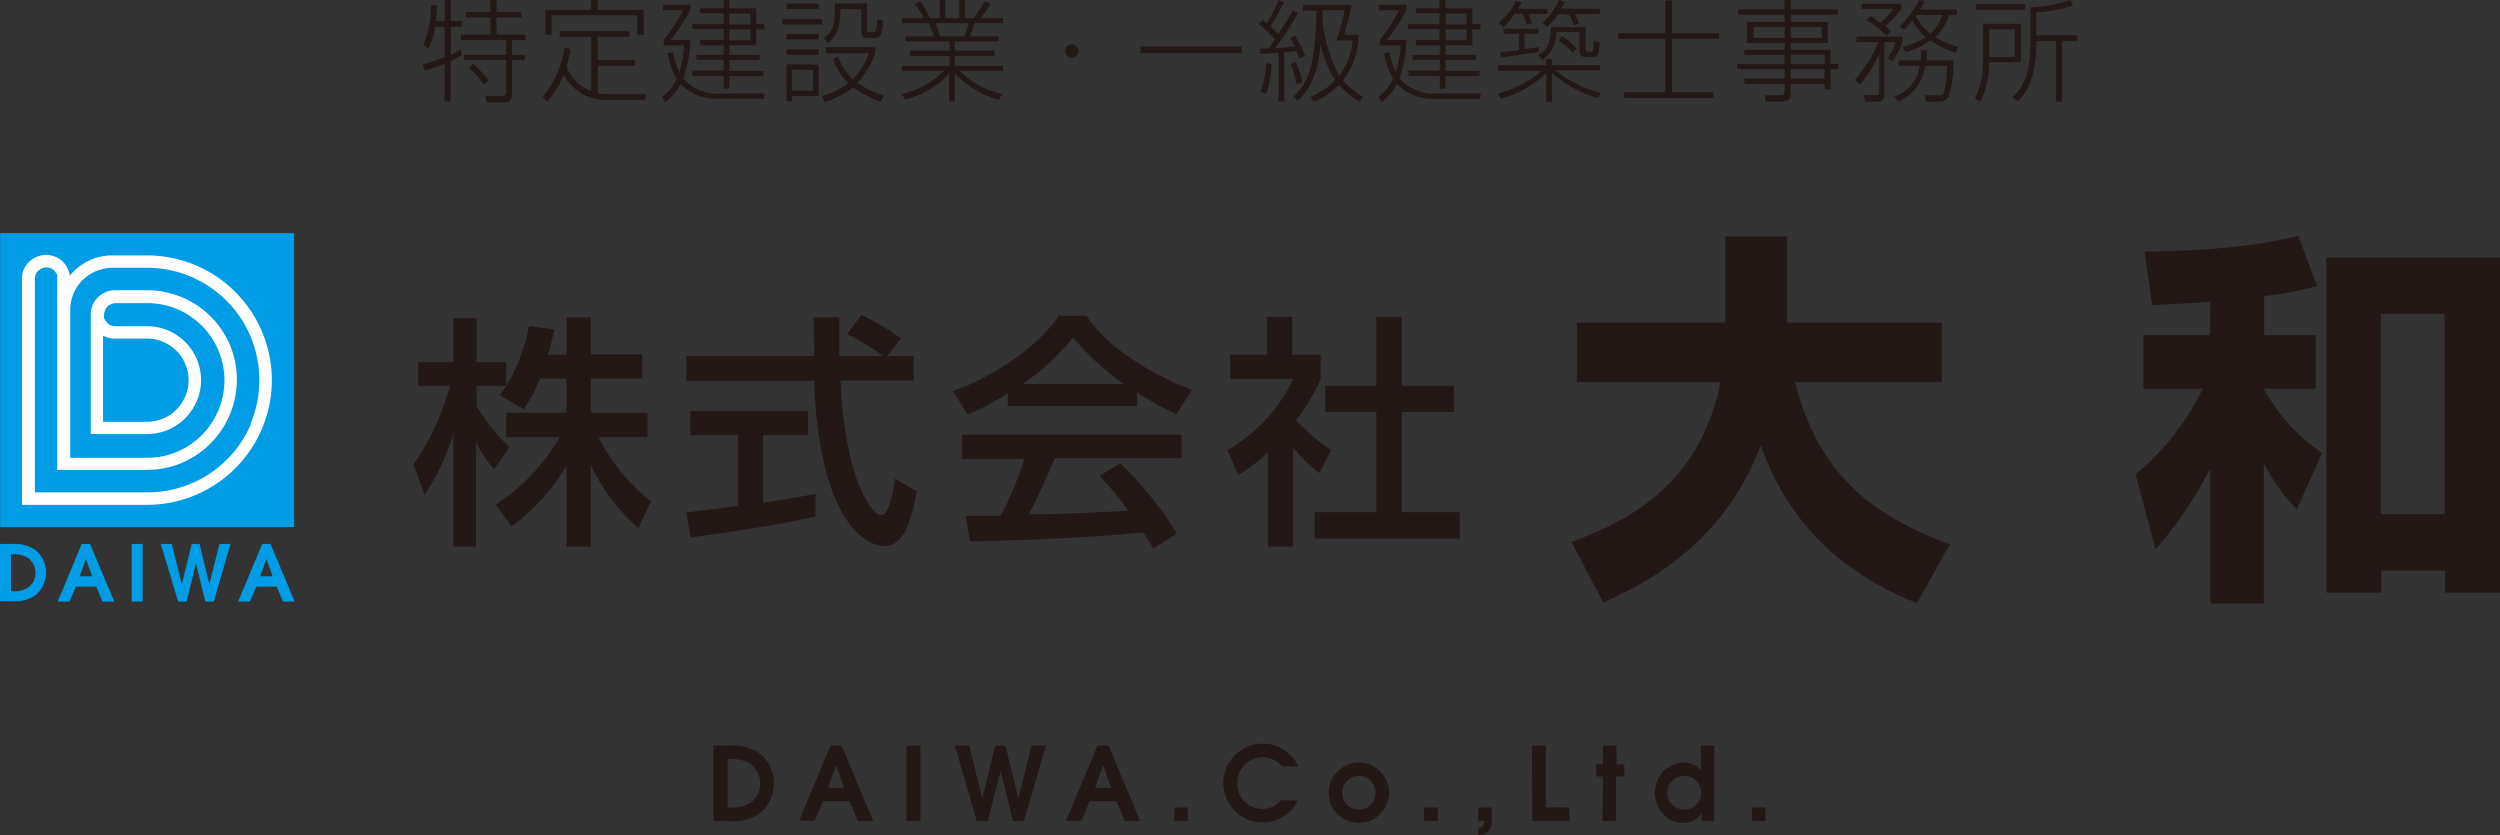 <svg xmlns="http://www.w3.org/2000/svg" viewBox="0 0 227.79 76.11"><rect x="0" y="0" width="227.79" height="76.11" fill="#333333" stroke="none"/><defs><style>.cls-1{fill:#231815;}.cls-2{fill:#009ce5;}.cls-3{fill:#fff;}</style></defs><title>Asset 2</title><g id="Layer_2" data-name="Layer 2"><g id="レイヤー_1" data-name="レイヤー 1"><path class="cls-1" d="M40.52,1.92V0h.56V1.92h1v.52h-1V5c.43-.21.68-.36.91-.49l.07.52a7.57,7.57,0,0,1-1,.55V9.26h-.56V5.8a15.84,15.84,0,0,1-1.78.64l-.21-.58a14,14,0,0,0,2-.66V2.44h-.87a7.41,7.41,0,0,1-.57,2l-.5-.34A9.15,9.15,0,0,0,39.26.48h.54a10.54,10.54,0,0,1-.09,1.44ZM45.24,0V1.1h2.28v.49H45.24V3.16h2.64v.48H46.66V5h1.16v.48H46.66v3c0,.76-.25.86-1,.86h-1.3l-.12-.59,1.36,0c.4,0,.51-.09.51-.39V5.45H42.29V5h3.83V3.64H42V3.16h2.69V1.59H42.45V1.1h2.23V0ZM44.07,7.7a9.09,9.09,0,0,0-1.35-1.53l.4-.36a9.8,9.8,0,0,1,1.41,1.56Z"/><path class="cls-1" d="M53.87,3.35H51V2.84h6.37v.51h-2.9V5.47h3.4V6h-3.4v2.5a4.93,4.93,0,0,0,1,.08h3.41l-.09.52H55.19a4.27,4.27,0,0,1-3.84-2.31,7.63,7.63,0,0,1-1.48,2.47l-.45-.43a8.67,8.67,0,0,0,2-4.47l.55.09A9.69,9.69,0,0,1,51.61,6a3.59,3.59,0,0,0,2.26,2.27ZM54.45,0V.89h4.2V3.17h-.59V1.39h-7.8V3.17h-.57V.89h4.17V0Z"/><path class="cls-1" d="M69.67,8.52,69.59,9H65.52A4.56,4.56,0,0,1,62,7.65a4.72,4.72,0,0,1-1.37,1.66l-.31-.49a4.41,4.41,0,0,0,1.34-1.64,6.74,6.74,0,0,1-.83-2.32l.51-.11a7.18,7.18,0,0,0,.56,1.84,9.51,9.51,0,0,0,.43-2.44H60.48V3.61A14.49,14.49,0,0,0,62.22.94H60.41V.42H62.9V.89a16.39,16.39,0,0,1-1.8,2.75h1.8a10.78,10.78,0,0,1-.65,3.51,4.17,4.17,0,0,0,3.4,1.37ZM66.46.76H68.9V2.2h.74v.47H68.9V4.13H66.46V5h2.76v.46H66.46v1h3.09v.48H66.46V8.07h-.53V6.92H63.09V6.44h2.84v-1H63.45V5h2.48V4.13H63.77V3.64h2.16v-1H63.09V2.2h2.84v-1H63.77V.76h2.16V0h.53Zm1.91.47H66.46v1h1.91Zm0,1.44H66.46v1h1.91Z"/><path class="cls-1" d="M74.91,2.23H71.3V1.74h3.61ZM74.6.82H71.66V.33H74.6Zm0,2.77H71.66V3.1H74.6ZM74.6,5H71.66v-.5H74.6Zm0,.89V8.75H72.16v.49h-.5V5.86Zm-.52.47H72.16V8.27h1.92Zm6.16,2.93a10.35,10.35,0,0,1-2.51-1.34,7.73,7.73,0,0,1-2.58,1.34l-.24-.53a7,7,0,0,0,2.4-1.19,6,6,0,0,1-1.43-2.18l.48-.24a5,5,0,0,0,1.35,2.07,6.51,6.51,0,0,0,1.47-2.37H75.24V4.3h4.52v.5a7.57,7.57,0,0,1-1.63,2.74A8.27,8.27,0,0,0,80.54,8.7ZM79,.31V2.65c0,.22.06.28.27.28h.3c.16,0,.31,0,.38-1.19l.53.17c-.1,1.28-.28,1.55-.76,1.55h-.63c-.48,0-.61-.2-.61-.63v-2H76.58c0,1.62-.27,2.36-1.13,3.07l-.38-.43c1-.75,1-1.47,1-3.15Z"/><path class="cls-1" d="M91,9.1A9,9,0,0,1,87,6.71V9.26h-.52V6.72a8.36,8.36,0,0,1-4,2.35l-.35-.51a7.43,7.43,0,0,0,3.87-2.11H82.17V6h4.35v-.9H82.89V4.61h3.63V3.77h-4V3.31h2.56a10.94,10.94,0,0,0-.42-1.2H82.17V1.65h2A8.35,8.35,0,0,0,83.34.34L83.85.1a7.25,7.25,0,0,1,.86,1.55h.91V0h.53V1.65H87.4V0h.51V1.65h.81a11.53,11.53,0,0,0,1-1.55l.52.24a10.22,10.22,0,0,1-.9,1.31H91.4v.46H88.77a9.2,9.2,0,0,1-.39,1.2H91v.46H87v.84h3.62v.48H87V6H91.4v.46H87.46a7.51,7.51,0,0,0,3.86,2.1ZM87.87,3.31a9.61,9.61,0,0,0,.38-1.2h-3c.06.17.34,1,.4,1.2Z"/><path class="cls-1" d="M98.26,4.65a.6.6,0,1,1-1.2,0,.6.6,0,1,1,1.2,0"/><rect class="cls-1" x="103.93" y="4.24" width="9.2" height="0.6"/><path class="cls-1" d="M118.26,1.19a27.87,27.87,0,0,1-2.07,3.18c.64,0,1.18-.08,1.77-.14a7.4,7.4,0,0,0-.38-.74l.43-.24a16,16,0,0,1,.92,1.84l-.54.23c-.06-.17-.11-.31-.26-.68-.34.05-.66.08-1.12.12v4.5h-.52V4.81l-1.64.11-.09-.5.83,0c.33-.44.46-.64.58-.83a12.67,12.67,0,0,0-1.46-1.4l.32-.36a1.86,1.86,0,0,1,.38.29A12.86,12.86,0,0,0,116.49,0l.5.19a22.6,22.6,0,0,1-1.22,2.2c.51.5.56.55.7.7A21.77,21.77,0,0,0,117.79.94Zm-3.4,7.17a8.35,8.35,0,0,0,.5-2.61l.48.09a7.78,7.78,0,0,1-.48,2.71Zm3.29-.62a11.15,11.15,0,0,0-.54-1.91l.47-.18a11.12,11.12,0,0,1,.59,1.81Zm1.25,1.09a6.49,6.49,0,0,0,2.25-1.52A10,10,0,0,1,120.33,4c-.13,1.36-.37,3.63-2.1,5.19l-.36-.42c1.64-1.42,2-3.7,2.08-7.79h-1.24V.45h4.46c-.09.42-.2,1-.7,2.72h1.34a7,7,0,0,1-1.45,4.16,7.13,7.13,0,0,0,1.83,1.48l-.33.45A8.46,8.46,0,0,1,122,7.74a6.89,6.89,0,0,1-2.28,1.53ZM120.51.94c0,.55,0,.83,0,1.12a15,15,0,0,0,1.26,4.38,5.23,5.23,0,0,0,.27.45,6.22,6.22,0,0,0,1.21-3.21h-1.48a19.21,19.21,0,0,0,.75-2.74Z"/><path class="cls-1" d="M134.93,8.52l-.08.49h-4.08a4.53,4.53,0,0,1-3.49-1.36,5,5,0,0,1-1.37,1.66l-.31-.49a4.32,4.32,0,0,0,1.33-1.64,6.88,6.88,0,0,1-.82-2.32l.5-.11a7.18,7.18,0,0,0,.56,1.84,9.58,9.58,0,0,0,.44-2.44h-1.88V3.61A14.56,14.56,0,0,0,127.48.94h-1.82V.42h2.49V.89a16.31,16.31,0,0,1-1.79,2.75h1.79a11,11,0,0,1-.64,3.51,4.16,4.16,0,0,0,3.39,1.37ZM131.71.76h2.45V2.2h.74v.47h-.74V4.13h-2.45V5h2.77v.46h-2.77v1h3.1v.48h-3.1V8.07h-.52V6.92h-2.85V6.44h2.85v-1h-2.48V5h2.48V4.13H129V3.64h2.16v-1h-2.85V2.2h2.85v-1H129V.76h2.16V0h.52Zm1.92.47h-1.91v1h1.91Zm0,1.44h-1.91v1h1.91Z"/><path class="cls-1" d="M140.89,5.94V5.39h.53v.55h4.37v.47h-4.06a10.6,10.6,0,0,0,4.14,2.05l-.28.49a11,11,0,0,1-4.17-2.3V9.27h-.53V6.66A9.61,9.61,0,0,1,136.74,9l-.26-.49a9.66,9.66,0,0,0,4-2.05h-4V5.94ZM141,.81v.46h-1.72a6.1,6.1,0,0,1,.31.85l-.51.13a5.65,5.65,0,0,0-.33-1H138a5.59,5.59,0,0,1-1,1.21l-.44-.39a5.93,5.93,0,0,0,1.56-2l.52.12a5.86,5.86,0,0,1-.31.62Zm-.77,3.91c-.6.13-2.67.4-3.47.52l-.07-.52c.29,0,.65,0,1.72-.17V3.07H137V2.61h3.15v.46H138.9V4.48l1.29-.19Zm4.24-2.24V4.41c0,.13,0,.31.21.31H145a.17.17,0,0,0,.18-.16c0-.09,0-.17.05-.85l.54.16c-.1,1.14-.12,1.33-.66,1.33h-.57c-.44,0-.62-.15-.62-.57V2.92h-2.13a2.91,2.91,0,0,1-1.26,2.55L140.16,5c.81-.42,1.14-1,1.14-2.53Zm1.3-1.67v.48h-2.27a9.39,9.39,0,0,1,.39.88l-.48.14a8.72,8.72,0,0,0-.44-1h-1a5.49,5.49,0,0,1-1,1.12l-.45-.34A5,5,0,0,0,142,0l.57.16a5,5,0,0,1-.31.62Zm-2.46,4A7.58,7.58,0,0,0,142,3.69l.31-.4a6.3,6.3,0,0,1,1.34,1.13Z"/><polygon class="cls-1" points="152.34 0.04 152.34 3.02 156.65 3.02 156.65 3.54 152.34 3.54 152.34 8.41 156.1 8.41 156.1 8.93 147.99 8.93 147.99 8.41 151.73 8.41 151.73 3.54 147.44 3.54 147.44 3.02 151.73 3.02 151.73 0.04 152.34 0.04"/><path class="cls-1" d="M167.46,1.33h-4.29V2h3.37V3.92h-3.37v.62h3.62V5.82h.74V6.3h-.74V8.14h-.53V7.65h-3.09v.89c0,.27,0,.72-.89.72h-1.4l-.07-.58,1.44,0c.25,0,.36-.09.36-.32V7.65h-3.67V7.17h3.67V6.3h-4.32V5.82h4.32V5h-3.67V4.54h3.67V3.92h-3.43V2h3.43V1.33h-4.23V.85h4.23V0h.56V.85h4.29Zm-4.85,1.13h-2.85v1h2.85Zm3.35,0h-2.79v1H166Zm.3,2.52h-3.09v.84h3.09Zm0,1.32h-3.09v.87h3.09Z"/><path class="cls-1" d="M169,7.27a11.94,11.94,0,0,0,2.15-3.44h-2v-.5h4.22v.35a6.81,6.81,0,0,1-.92,1.9L172,5.31a5.67,5.67,0,0,0,.73-1.48H171.7v4.7c0,.73-.46.73-.73.73h-1l-.17-.59,1.09,0c.2,0,.34,0,.34-.29V4.94a11.49,11.49,0,0,1-1.78,2.77Zm2.9-4a9.09,9.09,0,0,0-1.82-1.41l.34-.4a6.11,6.11,0,0,1,.91.62A7.1,7.1,0,0,0,172.51.81h-2.87V.34h3.61V.79a8.13,8.13,0,0,1-1.48,1.59,4.76,4.76,0,0,1,.53.49Zm.68,5.53A3.35,3.35,0,0,0,174.9,6H173v-.5h2a7.7,7.7,0,0,0,.05-.92h.5a8.7,8.7,0,0,1,0,.92h2.46a11.74,11.74,0,0,1-.43,3.25,1,1,0,0,1-.93.52h-1.15l-.14-.59,1.24,0c.38,0,.46-.14.52-.24A8.49,8.49,0,0,0,177.4,6h-2A4,4,0,0,1,173,9.24ZM178.31.87v.49h-.69a4.7,4.7,0,0,1-1.29,2,7.09,7.09,0,0,0,2.09.91l-.24.52a8.6,8.6,0,0,1-2.29-1.1,7.73,7.73,0,0,1-2.26,1.07l-.3-.49a6.19,6.19,0,0,0,2.14-.89,4.67,4.67,0,0,1-1.22-1.52,5.7,5.7,0,0,1-.75.85l-.43-.31A6.87,6.87,0,0,0,174.82,0l.55.08a3.7,3.7,0,0,1-.41.79Zm-3.67.49s0,.08-.08.11a4.9,4.9,0,0,0,1.33,1.61A4.29,4.29,0,0,0,177,1.36Z"/><path class="cls-1" d="M184.12,2.17v3.5h-2.87a8.64,8.64,0,0,1-.79,3.59L179.94,9a8,8,0,0,0,.76-3.58V2.17Zm.4-1.27h-4.45V.38h4.45Zm-.93,1.76h-2.34V5.2h2.34Zm1.95,1.08V4c0,2.13-.42,4-1.68,5.23l-.5-.36C184.12,8.14,185,7.07,185,4V.67A13,13,0,0,0,188.62,0l.27.48a12.61,12.61,0,0,1-3.35.65V3.22h3.73v.52H187.9V9.26h-.56V3.74Z"/><path class="cls-1" d="M49.2,34.49a12.94,12.94,0,0,1-1.47,2.8L45.51,36c.18-.23.42-.54.62-.85H43.42V37a19.07,19.07,0,0,0,3,3.76l-1.4,2a12.23,12.23,0,0,1-1.65-2.49v9.54H41.31V39.47a20.37,20.37,0,0,1-2.63,5.63l-1-2.8A22.48,22.48,0,0,0,41,35.15H38.11V33h3.2v-4h2.11v4h2.71v2.17a16.53,16.53,0,0,0,2.07-5.47l2.32.33c-.14.63-.32,1.36-.61,2.3h1.71V28.93h2.21v3.36h4.69v2.2H53.83V37.6H59v2.23H54.54a17.26,17.26,0,0,0,4.78,5.85l-1.15,2.44a17.48,17.48,0,0,1-4.34-5.76v7.45H51.62V42.43a19.29,19.29,0,0,1-5,5.54l-1.45-2A18.16,18.16,0,0,0,51,39.83H46.13V37.6h5.49V34.49Z"/><path class="cls-1" d="M80.85,32.44h2.4v2.23H76.58c.09,1.69.36,6.25,1.71,9.56.12.25,1.11,2.71,2,2.71.75,0,1.12-2.31,1.24-3.33l2,1.15c-.31,1.72-.91,5-2.92,5-1.32,0-5.91-1.53-6.44-15.07H62.54V32.44H74.2c0-.48-.06-3-.09-3.53h2.36c0,1.38,0,2.64,0,3.53h4a19.79,19.79,0,0,0-3.3-2l1.33-1.74a24.38,24.38,0,0,1,3.58,2.12ZM62.54,46.7l4.7-.6V39.65H62.91V37.44H73.62v2.21H69.53V45.8c2.56-.36,3.92-.64,4.78-.81v2.09c-3.62.8-8.78,1.55-11.4,1.89Z"/><path class="cls-1" d="M91.82,35.85a22.33,22.33,0,0,1-3.67,1.91l-1.31-2.13c3.58-1.26,7.74-4,9.63-6.86H99c1.62,2.54,5.21,5.05,9.61,6.76l-1.43,2.23a38.91,38.91,0,0,1-3.58-2V37H91.82ZM105.08,50a14.28,14.28,0,0,0-.91-1.5c-3,.32-8,.67-15.79.83L88,47c.47,0,2.49,0,3.18,0a32.25,32.25,0,0,0,2.16-5.18H87.66V39.6h20v2.16H96.11c-.75,1.8-1.62,3.69-2.38,5.12,4.17-.09,4.64-.12,9.08-.34a26.13,26.13,0,0,0-2.63-3.17l1.89-1.16a33,33,0,0,1,5.17,6.4Zm-2.69-15a26.16,26.16,0,0,1-4.63-4.23,22.46,22.46,0,0,1-4.58,4.23Z"/><path class="cls-1" d="M117.81,49.79h-2.28V41.21a14.23,14.23,0,0,1-2.7,2.06l-1-2.26a14.56,14.56,0,0,0,6-6.49h-5.74V32.33h3.37V28.86h2.28v3.47h2.6v2.19a16.93,16.93,0,0,1-2.24,3.75A15.92,15.92,0,0,0,121.29,41l-1.07,2.11a15.84,15.84,0,0,1-2.41-2.34Zm7.59-20.93h2.33v6.29h4.76v2.38h-4.76v9.14H133v2.39H119.79V46.67h5.61V37.53h-4.65V35.15h4.65Z"/><path class="cls-1" d="M143.19,49.38c5.79-2.11,11.76-5.6,13.58-14.56H143.68V29.38H157.2V21.55h5.64v7.83h14.09v5.44H163.55c2.19,8.5,7.09,12.17,14.11,14.78l-3,5.36c-4.3-1.76-11-5.26-14.22-14.36-3.53,9.28-11,12.81-14.36,14.29Z"/><path class="cls-1" d="M201.4,27.51c-2.09.14-3.67.21-5.3.29l-.7-4.88c.6,0,8.6,0,14-1.44l1.73,4.58a31.28,31.28,0,0,1-4.83.92v3.56H211v4.88h-4.73a16.59,16.59,0,0,0,5.32,5.85l-2.32,5.15a17.33,17.33,0,0,1-3-4.23V55H201.4V42.65a35.43,35.43,0,0,1-5,7.41l-1.8-6.85a23.47,23.47,0,0,0,6.11-7.79h-5.41V30.54h6.08Zm26.39-4.05V54h-5v-2h-5.82v2h-5V23.46ZM216.92,46.85h5.82V28.6h-5.82Z"/><rect class="cls-2" x="0.01" y="21.24" width="26.79" height="26.79"/><path class="cls-2" d="M0,49.56H1.1a3.35,3.35,0,0,1,2.2.61,2.73,2.73,0,0,1,.9,2,2.67,2.67,0,0,1-.9,2,3.12,3.12,0,0,1-2.18.61H0Zm1.09,4.31a2.41,2.41,0,0,0,1.51-.36,1.64,1.64,0,0,0,.63-1.3,1.67,1.67,0,0,0-.7-1.39A2.56,2.56,0,0,0,1,50.51H1v3.36Z"/><path class="cls-2" d="M7.45,49.56H8.2l2.21,5.25H9.34l-.57-1.36H6.91l-.58,1.36H5.26Zm.94,2.95-.56-1.59-.56,1.59Z"/><path class="cls-2" d="M12,49.56h1v5.25H12Z"/><path class="cls-2" d="M14.65,49.56h1l.92,3.67.9-3.67h.71l.89,3.67L20,49.56h1l-1.52,5.25h-.77l-.86-3.47L17,54.81h-.77Z"/><path class="cls-2" d="M23.89,49.56h.76l2.2,5.25H25.78l-.56-1.36H23.36l-.59,1.36H21.7Zm.95,2.95-.56-1.59-.57,1.59Z"/><path class="cls-3" d="M23.87,30.21A11.37,11.37,0,0,0,13.4,23.27H10.23a5,5,0,0,0-1.94.39,5.13,5.13,0,0,0-1.93,1.46,1.82,1.82,0,0,0-.14-.52,2.16,2.16,0,0,0-.79-1,1.87,1.87,0,0,0-.57-.27,2,2,0,0,0-.64-.11,2.38,2.38,0,0,0-.85.17,2.23,2.23,0,0,0-1,.79,2.32,2.32,0,0,0-.28.57,2.27,2.27,0,0,0-.09.65V46H13.4a11.23,11.23,0,0,0,4.42-.9,11.35,11.35,0,0,0,6.05-14.89Zm-1,8.41a10.21,10.21,0,0,1-6.39,5.78,10.12,10.12,0,0,1-3,.46H3.18V25.45A1.11,1.11,0,0,1,3.26,25a1,1,0,0,1,.38-.45.84.84,0,0,1,.27-.13.81.81,0,0,1,.31-.05,1,1,0,0,1,.86.46.84.84,0,0,1,.13.27,1.06,1.06,0,0,1,0,.31V42.81H13.4a8,8,0,0,0,3.18-.64,8.17,8.17,0,0,0,3.61-3,8.25,8.25,0,0,0,1.39-4.58,8.06,8.06,0,0,0-.64-3.18,8.17,8.17,0,0,0-3-3.6,7.93,7.93,0,0,0-2.13-1,8.19,8.19,0,0,0-2.44-.37H10.51a2.27,2.27,0,0,0-.86.17,2.21,2.21,0,0,0-1,.8,2.07,2.07,0,0,0-.28.58,2,2,0,0,0-.1.65h0V39.55H13.4a4.91,4.91,0,0,0,1.92-.39,4.8,4.8,0,0,0,2.15-1.78,4.92,4.92,0,0,0,.63-1.28,5.13,5.13,0,0,0,.22-1.47,4.92,4.92,0,0,0-2.17-4.07,5.05,5.05,0,0,0-1.28-.62,5.13,5.13,0,0,0-1.47-.22H10.51a1.07,1.07,0,0,1-.41-.08,1,1,0,0,1-.47-.39A1,1,0,0,1,9.49,29a1.12,1.12,0,0,1,0-.32.94.94,0,0,1,.08-.41,1,1,0,0,1,.38-.47,1,1,0,0,1,.29-.13.78.78,0,0,1,.31-.05H13.4a7,7,0,0,1,2.75.55,7.09,7.09,0,0,1,3.1,2.55,7,7,0,0,1,.88,1.85,6.87,6.87,0,0,1,.32,2.09,7.08,7.08,0,0,1-4.95,6.74,7.26,7.26,0,0,1-2.1.31h-7V28.25a3.9,3.9,0,0,1,.3-1.5,3.84,3.84,0,0,1,1.39-1.69,3.75,3.75,0,0,1,1-.48,4.25,4.25,0,0,1,1.14-.18H13.4A10.23,10.23,0,0,1,23.63,34.63,10.37,10.37,0,0,1,22.83,38.62ZM13.4,30.85h0a3.75,3.75,0,0,1,1.47.3,3.86,3.86,0,0,1,1.67,1.37,3.76,3.76,0,0,1,.47,1,3.5,3.5,0,0,1,.17,1.12,3.66,3.66,0,0,1-.3,1.48,3.8,3.8,0,0,1-1.36,1.66,4.12,4.12,0,0,1-1,.48,4.17,4.17,0,0,1-1.13.17h-4V30.58a1.68,1.68,0,0,0,.41.17,2,2,0,0,0,.65.1H13.4Z"/><path class="cls-1" d="M65,67.93h1.44a4.33,4.33,0,0,1,2.89.8,3.55,3.55,0,0,1,0,5.29,4.14,4.14,0,0,1-2.86.79H65Zm1.43,5.64a3.17,3.17,0,0,0,2-.46,2.15,2.15,0,0,0,.83-1.71,2.19,2.19,0,0,0-.92-1.82,3.37,3.37,0,0,0-1.95-.41h-.09v4.4Z"/><path class="cls-1" d="M75.68,67.93h1l2.89,6.88H78.16L77.42,73H75l-.76,1.78H72.81Zm1.24,3.86-.74-2.08-.73,2.08Z"/><path class="cls-1" d="M82.59,67.93h1.28v6.88H82.59Z"/><path class="cls-1" d="M87,67.93h1.3l1.2,4.81,1.19-4.81h.93l1.16,4.81L94,67.93h1.3l-2,6.88h-1l-1.12-4.55L90,74.81H89Z"/><path class="cls-1" d="M100,67.93h1l2.89,6.88h-1.4L101.73,73H99.29l-.76,1.78h-1.4Zm1.24,3.86-.73-2.08-.74,2.08Z"/><path class="cls-1" d="M107,73.57h1.23v1.24H107Z"/><path class="cls-1" d="M118.24,72.94a3.5,3.5,0,0,1-3.19,2,3.59,3.59,0,0,1,0-7.18,3.54,3.54,0,0,1,3.26,2.09h-1.45A2.4,2.4,0,0,0,115,69a2.33,2.33,0,0,0-2.26,2.37,2.27,2.27,0,0,0,4,1.53Z"/><path class="cls-1" d="M126.56,72.24a2.75,2.75,0,1,1-2.7-2.76A2.74,2.74,0,0,1,126.56,72.24Zm-3.82-1.07a1.47,1.47,0,0,0-.43,1.07,1.5,1.5,0,0,0,1.49,1.53,1.48,1.48,0,0,0,1.52-1.53,1.49,1.49,0,0,0-2.58-1.07Z"/><path class="cls-1" d="M129.75,73.57H131v1.24h-1.24Z"/><path class="cls-1" d="M134.68,73.57h1.24v1.19a1.23,1.23,0,0,1-.33,1,1.2,1.2,0,0,1-.9.33v-.62c.31,0,.54-.19.54-.52v-.16h-.55Z"/><path class="cls-1" d="M139.58,67.93h1.27v5.64H143v1.24h-3.38Z"/><path class="cls-1" d="M146.06,70.75h-.61v-1.1h.61V67.93h1.23v1.72H148v1.1h-.75v4.06h-1.23Z"/><path class="cls-1" d="M156.19,74.81h-1.13v-.7h0a2,2,0,0,1-1.71.87,2.48,2.48,0,0,1-1.87-.87,2.88,2.88,0,0,1-.69-1.86,2.84,2.84,0,0,1,.69-1.89,2.68,2.68,0,0,1,1.9-.88,2.12,2.12,0,0,1,1.59.7V67.93h1.24Zm-2.7-4.12A1.54,1.54,0,1,0,155,72.22,1.54,1.54,0,0,0,153.49,70.69Z"/><path class="cls-1" d="M159.63,73.57h1.23v1.24h-1.23Z"/></g></g></svg>
